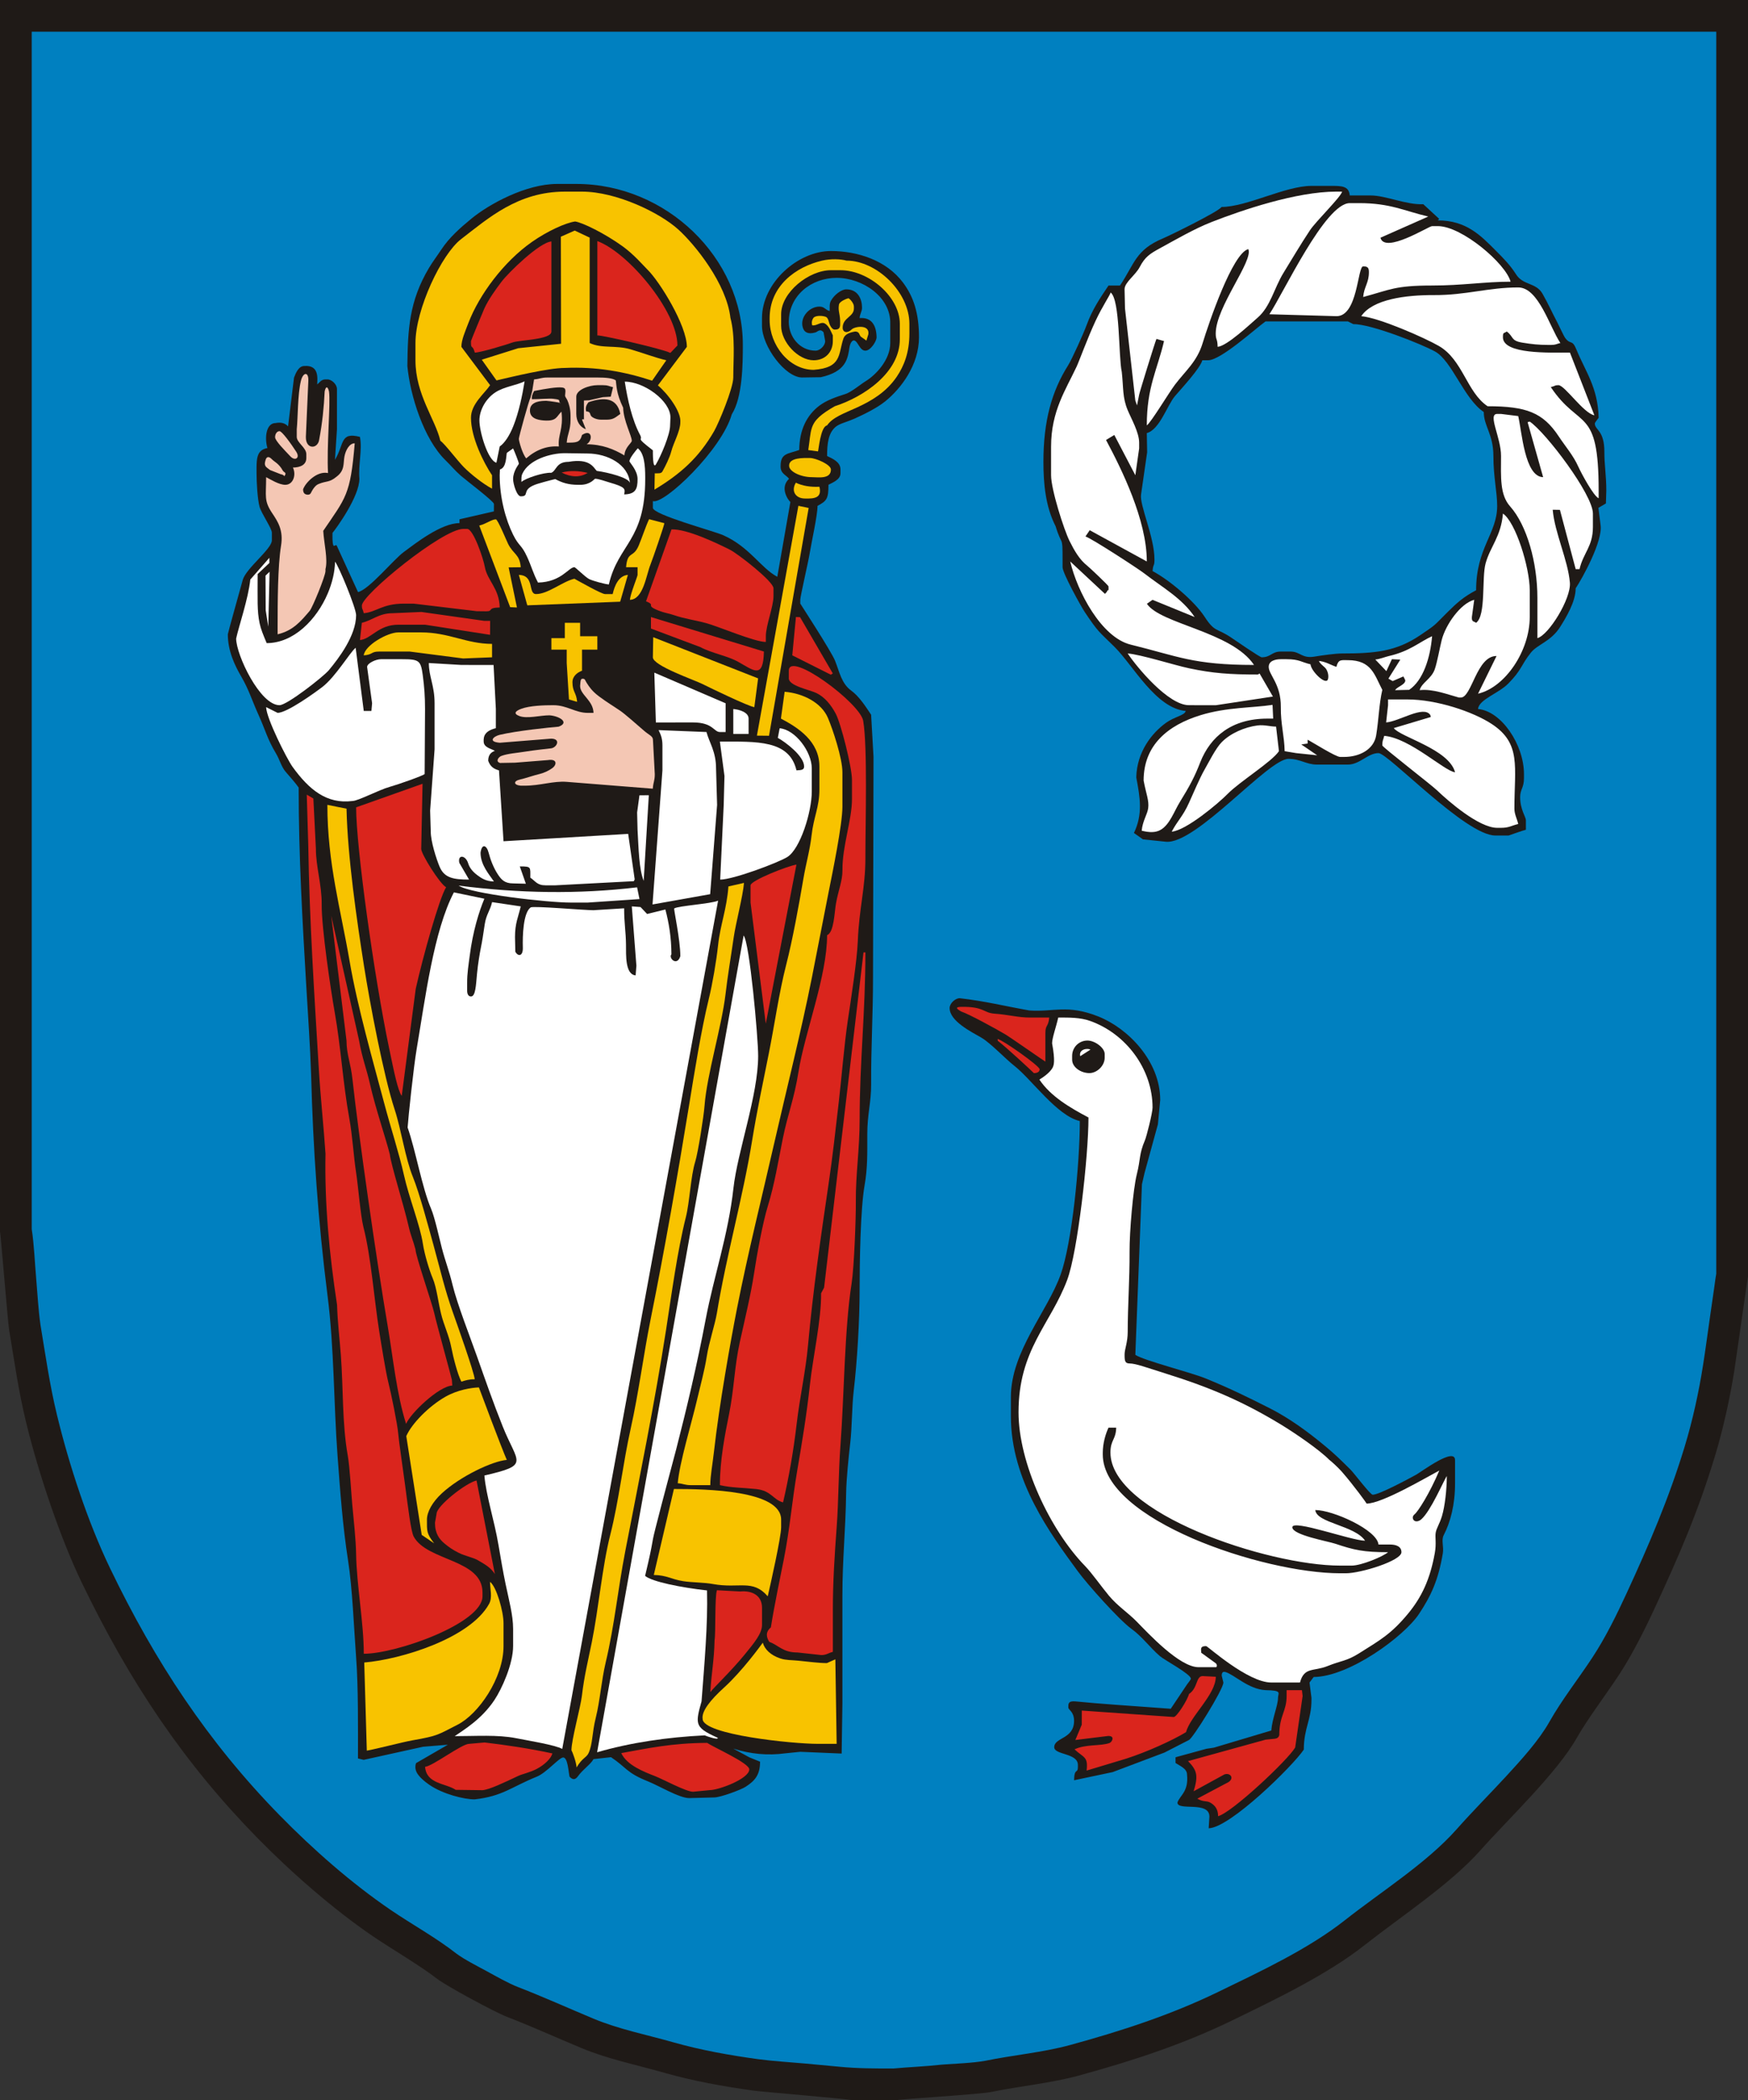 <?xml version="1.0" encoding="UTF-8"?>
<!DOCTYPE svg PUBLIC "-//W3C//DTD SVG 1.1//EN" "http://www.w3.org/Graphics/SVG/1.1/DTD/svg11.dtd">
<!-- Creator: CorelDRAW -->
<svg xmlns="http://www.w3.org/2000/svg" xml:space="preserve" width="209mm" height="250.999mm" style="shape-rendering:geometricPrecision; text-rendering:geometricPrecision; image-rendering:optimizeQuality; fill-rule:evenodd; clip-rule:evenodd"
viewBox="0 0 209 250.999"
 xmlns:xlink="http://www.w3.org/1999/xlink">
 <rect x="0" y="0" width="209" height="250.999" fill="#333333" stroke="none"/>
 <defs>
  <style type="text/css">
   <![CDATA[
    .fil0 {fill:#1F1A17}
    .fil3 {fill:#DA251D}
    .fil4 {fill:#F8C300}
    .fil2 {fill:white}
    .fil5 {fill:#F4C7B4}
    .fil1 {fill:#0080C0}
   ]]>
  </style>
 </defs>
 <g id="Warstwa_x0020_1">
  <g id="_397577952">
   <path id="_121774064" class="fil0" d="M-4.96131e-015 147.168c0.071,0.114 0.929,10.784 1.09,11.749 0.662,3.987 1.122,7.312 2.023,11.029 1.505,6.209 4.129,13.933 6.65,19.164 5.761,11.953 12.249,21.587 20.969,30.495 3.999,4.085 9.089,8.551 13.861,11.798 2.22,1.51 5.689,3.531 7.639,5.058 1.091,0.854 6.914,4 8.357,4.558 2.984,1.153 5.872,2.465 8.93,3.739 3.182,1.325 6.501,1.986 9.922,2.959 3.328,0.947 6.971,1.624 10.726,2.138 0.994,0.136 11.48,1.001 11.7,1.144l5.265 0c0.186,-0.121 10.018,-0.707 11.391,-0.992 3.265,-0.677 7.186,-1.062 10.448,-1.955 6.649,-1.82 12.591,-3.798 18.295,-6.566 5.361,-2.602 11.47,-5.541 15.889,-9.025 4.351,-3.432 10.265,-7.289 13.854,-11.337 3.283,-3.703 9.152,-9.232 11.541,-13.467 1.217,-2.158 3.521,-5.207 5.023,-7.496 1.592,-2.426 3.096,-5.422 4.364,-8.17 2.823,-6.12 5.029,-11.119 7.116,-17.987 0.955,-3.14 1.79,-6.897 2.32,-10.258 0.154,-0.977 1.592,-11.143 1.627,-11.2l0 -152.546 -209 0 0 147.167z"/>
   <path id="_58211192" class="fil1" d="M3.794 146.897c0.293,1.92 0.359,3.917 0.528,5.851 0.157,1.804 0.26,3.783 0.514,5.565 0.596,3.593 1.105,7.195 1.964,10.738 1.459,6.02 3.691,12.83 6.38,18.41 5.345,11.088 11.649,20.689 20.262,29.488 3.965,4.05 8.595,8.125 13.284,11.315 2.573,1.75 5.389,3.288 7.836,5.201 0.972,0.723 2.531,1.51 3.611,2.096 1.13,0.613 2.597,1.459 3.784,1.917 3.042,1.176 6.012,2.522 9.021,3.776 3.022,1.259 6.356,1.917 9.502,2.812 3.325,0.946 6.779,1.559 10.201,2.028 1.836,0.24 3.793,0.354 5.645,0.521 1.339,0.121 2.678,0.242 4.015,0.375 2.174,0.216 4.286,0.213 6.475,0.213 1.897,-0.173 3.896,-0.249 5.811,-0.463 1.585,-0.119 3.601,-0.181 5.145,-0.453 3.362,-0.695 6.899,-0.993 10.198,-1.896 6.043,-1.655 11.993,-3.58 17.64,-6.32 5.037,-2.445 10.799,-5.124 15.195,-8.591 4.292,-3.385 9.77,-6.821 13.365,-10.875 1.918,-2.164 3.974,-4.221 5.935,-6.349 1.736,-1.885 3.882,-4.234 5.14,-6.465 1.506,-2.67 3.471,-5.147 5.156,-7.714 1.57,-2.392 2.893,-5.081 4.09,-7.677 2.679,-5.807 5.066,-11.365 6.932,-17.501 0.958,-3.152 1.689,-6.491 2.202,-9.745 0.288,-1.829 0.532,-3.677 0.795,-5.511 0.185,-1.289 0.37,-2.578 0.557,-3.866 0.07,-0.485 0.129,-1.031 0.229,-1.567l0 -148.418 -201.412 0 0 143.103zm98.306 -96.834c1.158,-0.518 2.748,-1.291 3.752,-2.106 1.888,-1.532 4.027,-4.343 4.027,-7.651 0,-2.871 -0.649,-4.857 -1.922,-6.551 -1.988,-2.645 -5.422,-3.755 -8.608,-3.755 -3.965,0 -8.241,3.812 -8.241,8.015l0 0.916c0,2.446 2.768,6.183 4.807,6.183l2.215 -0.032c3.061,-0.672 3.228,-2.241 3.435,-3.556 0.096,-0.606 0.368,-0.873 0.548,-0.843 0.48,0.08 0.66,1.224 1.356,1.224 0.632,0 1.341,-1.135 1.341,-1.603 -0.032,-1.567 -0.707,-2.398 -2.028,-2.29 0.011,-0.477 0.289,-0.756 0.286,-1.257 -0.008,-1.028 -0.488,-2.178 -1.888,-2.178 -0.557,0 -1.433,0.637 -1.831,1.37 -0.22,0.406 -0.118,0.832 -0.15,1.221 -0.513,-0.12 -0.606,-0.53 -1.224,-0.53 -1.215,0 -2.378,1.298 -1.978,2.534 0.162,0.501 0.567,0.82 1.494,0.558 0.27,-0.076 0.551,-0.52 0.979,-0.019l0.192 1.049c0,0.534 -0.611,1.145 -1.145,1.145 -1.897,0 -3.205,-1.651 -3.205,-3.435 0,-3.155 2.694,-5.267 5.723,-5.267 3.09,0 6.509,2.292 6.409,5.496l0 2.29c0,1.998 -1.697,3.81 -2.972,4.584 -0.548,0.333 -1.687,1.29 -2.383,1.51 -1.141,0.36 -2.267,0.75 -3.121,1.396 -1.522,1.153 -2.388,2.913 -2.407,5.292 -1.288,0.484 -2.229,0.337 -2.229,1.913 -0.032,0.932 0.657,1.055 1.012,1.533 -1.126,1.04 -0.162,2.496 0.158,2.773l-1.564 8.938c-1.975,-1.045 -3.321,-3.577 -6.476,-4.972 -1.173,-0.518 -8.403,-2.446 -8.403,-3.273l0 -0.798c1.347,0.448 8.244,-6.151 9.436,-10.373 1.28,-2.012 1.323,-5.932 1.323,-8.295 0,-10.422 -9.171,-19.237 -19.916,-19.237l-2.289 0c-3.729,0 -8.139,2.408 -10.263,4.16 -1.333,1.099 -2.628,2.228 -3.609,3.718 -0.54,0.82 -1.009,1.413 -1.47,2.193 -2.351,3.971 -2.512,7.294 -2.565,11.691 0.331,3.493 1.94,8.714 4.573,11.274 0.707,0.688 1.08,1.183 1.825,1.838 0.599,0.527 3.955,3.058 3.955,3.371l-0.007 0.889 -4.113 0.943 0 0.458c-2.209,0 -5.285,2.443 -6.639,3.435 -1.281,0.939 -4.155,4.497 -5.494,4.809 -0.217,-0.452 -1.783,-3.906 -2.544,-5.553 -0.076,-0.165 -0.331,0.12 -0.392,-0.001 -0.154,-0.307 -0.116,-1.176 -0.116,-1.517 0.507,-0.624 3.215,-4.351 3.215,-6.473 -0.142,-1.689 0.364,-3.465 0.066,-5.005 -2.404,-0.615 -1.848,0.837 -2.986,2.742l0.239 -3.658 0 -4.809c0,-0.534 -0.611,-1.145 -1.145,-1.145l-0.229 0c-0.513,0 -0.688,0.367 -0.991,0.603 0.04,-0.806 0.212,-2.329 -1.527,-2.206 -0.712,0 -1.039,0.875 -1.243,1.393l-0.711 5.822c-0.387,-0.425 -0.907,-0.504 -1.48,-0.398 -1.201,0 -1.33,1.889 -0.985,2.987 -0.35,0.072 -0.575,0.168 -0.758,0.325 -0.403,0.345 -0.546,0.891 -0.546,2.008l0 0.687c0,1.081 0.113,3.093 0.358,3.993 0.223,0.816 1.473,2.577 1.473,3.107l0 0.916c0,1.039 -3.118,3.356 -3.49,4.753 -0.17,0.638 -1.775,6.34 -1.775,6.469 0,2.028 0.857,3.768 1.599,5.042 0.932,1.599 1.295,2.884 2.065,4.575 0.78,1.714 1.09,2.962 2.066,4.575 0.488,0.807 0.654,1.628 1.188,2.247 0.448,0.519 1.232,1.404 1.552,1.882 0,8.238 0.457,15.998 0.904,23.622 0.211,3.592 0.467,7.155 0.586,10.722 0.229,8.748 0.824,17.443 1.963,26.374 0.806,6.316 0.725,12.8 1.197,19.156 0.313,4.21 0.613,8.383 1.253,12.467 0.535,3.418 0.708,8.185 0.968,11.627 0.265,3.498 0.222,8.469 0.221,12.06l0.681 0.167 7.106 -1.567 2.96 -0.241 -3.758 2.173c-0.032,-0.061 -0.263,0.486 -0.004,1.063 0.259,0.577 1.009,1.183 1.542,1.551 1.625,1.12 4.153,1.744 5.419,1.744 3.356,-0.373 4.364,-1.471 7.435,-2.713 1.166,-0.471 2.674,-2.294 3.155,-2.294 0.554,0 0.635,1.754 0.761,2.294 0.422,0.459 0.726,0.336 1.018,-0.069 0.563,-0.783 1.522,-1.417 1.845,-2.027l2.095 -0.233c1.89,1.266 1.835,1.859 4.409,2.886 1.343,0.536 3.748,2.004 4.942,2.004l2.976 -0.078c0.774,0 3.226,-0.924 3.764,-1.273 1.054,-0.685 1.73,-1.358 1.73,-3.001l-1.267 -0.513 -1.931 -1.05c2.058,0.655 4.116,0.845 6.174,0.569l1.835 -0.187 4.945 0.21 0.088 -5.978c0,-4.275 0,-8.55 0,-12.825 0,-4.491 0.383,-7.804 0.449,-12.376 0.022,-1.565 0.297,-4.306 0.488,-5.924 0.215,-1.819 0.2,-4.408 0.414,-6.227 0.415,-3.513 0.71,-8.408 0.709,-12.116 -0.001,-3.163 0.093,-9.612 0.593,-12.461 0.363,-2.072 0.325,-3.742 0.323,-6.09 -0.002,-2.411 0.47,-3.835 0.46,-5.952 -0.021,-4.458 0.226,-8.263 0.226,-12.827l0.059 -26.34 -0.287 -5.035c-0.64,-0.956 -1.418,-2.183 -2.382,-2.884 -1.165,-0.848 -1.395,-2.223 -1.93,-3.566 -0.453,-1.136 -4.158,-6.81 -4.158,-6.833l0 -0.458c0,-0.389 0.958,-4.523 1.12,-5.521 0.232,-1.429 0.941,-4.539 0.941,-5.7 1.103,-0.584 1.31,-0.843 1.31,-2.519 0.516,-0.273 1.437,-0.614 1.437,-1.374l0 -0.458c0,-0.898 -0.959,-1.294 -1.602,-1.603 0,-1.531 0.164,-2.72 0.976,-3.447 0.487,-0.436 1.321,-0.587 2.233,-0.995zm37.145 159.376l2.91 -1.494c0.442,-0.16 4.12,-6.056 4.12,-6.87l-0.202 -0.831c0.013,-0.46 0.216,-0.474 0.448,-0.423 1.065,0.309 2.74,2.056 4.795,2.166 2.061,0.039 1.488,0.326 1.487,0.941 -0.001,0.898 -0.68,2.399 -0.801,3.882l-6.87 2.052 -0.879 0.131 -3.699 1.014 0 0.687c0.499,0.334 1.373,0.661 1.373,1.374 0.218,2.058 -0.864,2.507 -1.145,3.349 0,1.058 3.821,-0.231 3.821,1.689l-0.086 1.389c2.554,-0.057 10.07,-7.456 11.374,-9.404 0,-2.579 0.916,-3.538 0.916,-5.954l0 -0.229 -0.234 -1.831 0.496 -0.66c4.242,-0.028 10.807,-4.845 12.598,-7.544 1.439,-2.167 2.303,-4.033 2.844,-7.231 0.136,-0.802 -0.209,-1.57 0.107,-2.18 0.803,-1.548 1.357,-3.627 1.357,-6.203l0 -2.748c0,-1.653 -4.002,1.371 -4.672,1.738 -0.814,0.446 -4.395,2.384 -5.171,2.384 -0.302,0 -2.214,-2.568 -2.69,-3.034 -1.162,-1.141 -1.683,-1.683 -2.97,-2.754 -2.008,-1.67 -4.259,-3.336 -6.666,-4.553 -2.548,-1.288 -4.748,-2.372 -7.659,-3.559 -1.799,-0.734 -7.385,-2.138 -8.4,-2.818l0.79 -20.386 0.311 -1.347 1.598 -5.82 0.276 -2.906c0,-4.674 -3.897,-8.604 -7.417,-9.985 -3.729,-1.47 -5.269,-0.506 -8.239,-0.713 -2.922,-0.517 -5.299,-1.121 -8.321,-1.463 -0.536,0 -1.204,0.632 -1.204,1.169 0,1.572 2.599,2.848 3.788,3.539 1.111,0.646 2.865,2.522 3.953,3.374 2.083,1.631 5.083,5.96 7.826,6.599 0,5.216 -0.941,14.547 -2.284,18.326 -1.568,4.412 -5.957,9.215 -5.957,14.652l0 2.29c0,7.709 4.722,14.058 8.012,18.55 1.138,1.554 4.932,5.805 6.409,6.871 1.284,0.926 2.167,2.191 3.39,3.25 0.578,0.501 3.707,2.146 3.707,2.704 0,0.122 -0.33,0.503 -0.458,0.687l-1.945 2.906c-4.896,-0.36 -8.575,-0.595 -11.37,-0.877 -0.922,-0.093 -0.878,0.313 -0.878,0.719 0,0.296 0.687,0.488 0.687,1.603 0,2.204 -2.371,1.956 -2.371,3.151 0,0.937 2.829,0.677 2.829,2.116l0 0.229c0,0.889 -0.423,0.042 -0.458,1.603l4.619 -0.975 6.206 -2.341zm51.44 -158.826c0,-0.122 0.33,-0.503 0.458,-0.687 -0.081,-3.609 -1.606,-5.575 -2.644,-8.119 -0.545,-1.337 -0.68,-0.532 -1.346,-1.402 -0.195,-0.256 -0.712,-1.419 -0.926,-1.822 -0.645,-1.219 -1.12,-2.294 -1.793,-3.474 -0.785,-1.378 -2.316,-0.973 -3.169,-2.326 -0.681,-1.08 -1.484,-1.895 -2.428,-2.839 -1.752,-1.753 -3.494,-3.607 -6.924,-3.607l0.165 -0.179 -1.903 -1.754c-2.001,0.101 -4.491,-1.044 -6.274,-1.044l-2.518 0c-0.096,-1.157 -0.999,-1.145 -2.289,-1.145l-2.289 0c-3.136,0 -7.733,2.519 -10.759,2.519 -0.191,0.472 -6.085,3.375 -7.002,3.759 -3.273,1.372 -3.377,3.011 -5.131,5.631l-1.373 0c-0.983,1.468 -1.928,2.825 -2.614,4.714 -0.351,0.968 -1.738,4.062 -2.239,4.859 -1.922,3.059 -2.93,6.581 -2.93,11.496 0,2.599 0.246,5.336 1.458,7.702 0.767,2.519 0.831,0.959 0.831,3.978l0 0.916c0,0.703 2.182,4.653 2.655,5.359 1.66,2.477 1.618,2.24 3.59,4.195 2.151,2.132 4.922,7.326 8.484,7.622 -0.151,0.567 -1.289,0.636 -2.413,1.455 -1.642,1.197 -3.429,3.429 -3.504,6.485 0.446,2.38 0.814,4.365 -0.279,6.643l1.079 0.763 2.742 0.284c3.599,0.348 12.23,-9.906 14.657,-9.906 1.436,0 2.101,0.687 3.434,0.687l3.663 0c1.432,0 2.39,-1.374 3.663,-1.374 1.16,0 10.415,9.848 13.964,9.848l1.602 0c0.016,0 1.627,-0.586 2.06,-0.687l0 -1.145c0,-0.381 -0.687,-1.266 -0.687,-2.748 0,-0.965 0.458,-1.095 0.458,-2.29l0 -0.458c0,-3.549 -2.722,-7.556 -5.494,-7.787 0.095,-1.139 2.439,-1.856 3.606,-3.034 1.654,-1.669 1.508,-2.196 2.709,-3.702 0.805,-1.009 2.416,-1.329 3.527,-3.113 0.667,-1.07 1.833,-2.961 1.833,-4.579 0.773,-1.154 3.263,-5.64 2.976,-7.557l-0.256 -2.057 0.895 -0.529 0.048 -1.536c0,-1.781 -0.241,-3.154 -0.232,-4.577 0.016,-2.663 -1.141,-2.642 -1.141,-3.438zm-29.53 -12.204l0.659 0.328c2.096,-0.033 8.241,2.419 9.771,3.273 2.041,1.139 3.44,5.633 5.823,7.229 0,1.694 1.149,2.631 1.15,5.262 0.001,2.481 0.452,4.337 0.452,5.96 0,3.31 -2.518,5.005 -2.518,10.077 -1.529,0.809 -2.296,1.503 -3.491,2.691 -1.612,1.604 -1.244,1.374 -3.239,2.713 -2.847,1.911 -5.355,2.153 -9.294,2.153 -0.803,0 -2.438,0.229 -3.305,0.376 -1.511,0.256 -1.685,-0.605 -2.876,-0.605l-1.145 0c-1.1,0 -1.189,0.687 -2.289,0.687 -0.211,0 -3.146,-2.016 -3.616,-2.336 -1.779,-1.212 -1.967,-0.597 -3.212,-2.512 -1.216,-1.869 -4.216,-4.397 -6.22,-5.458 0.078,-0.941 0.229,-0.512 0.229,-1.374 0,-2.721 -1.81,-6.522 -1.602,-7.787l0.726 -5.032 -0.04 -2.297c1.54,-0.411 2.445,-3.343 3.366,-4.419 0.752,-0.879 3.013,-3.311 3.272,-4.284l0.687 0c1.52,0 5.596,-3.728 6.867,-4.641l9.844 -0.005z"/>
   <path id="_475824080" class="fil2" d="M151.771 37.558c1.687,-2.52 6.677,-13.283 9.614,-13.283l1.145 0c3.709,0 5.399,0.941 8.241,1.603l-5.718 2.533c0.522,1.962 5.782,-1.388 6.175,-1.388l0.687 0c2.874,0 8.122,4.479 8.699,6.641 -3.095,0 -5.728,0.458 -9.385,0.458 -4.497,-0 -5,0.508 -8.241,1.374 0.102,-1.232 0.687,-1.67 0.687,-2.977 0,-0.528 -0.159,-0.687 -0.687,-0.687 -0.677,0 -0.639,5.995 -3.205,5.954l-8.012 -0.229zm10.988 0.229c1.356,-2.026 5.315,-2.538 8.698,-2.52 3.792,0.02 6.502,-0.915 10.073,-0.915 2.432,0 3.743,4.709 5.036,6.641 -0.513,0.12 -0.526,0.229 -1.145,0.229l-0.229 0c-1.226,0 -2.024,-0.086 -3.162,-0.272 -1.435,-0.234 -1.015,-0.702 -1.874,-1.331 -0.359,0.263 -0.458,0.042 -0.458,0.687 0,2.055 5.589,1.832 8.012,1.832l2.922 7.493c-1.3,-0.236 -3.542,-3.6 -4.295,-3.6 -0.484,0 -0.302,0.082 -0.916,0.229 3.458,5.167 5.723,2.221 5.723,12.367l0 0.916c-0.584,-0.212 -2.086,-2.997 -2.425,-3.757 -0.605,-1.357 -1.567,-2.448 -2.337,-3.616 -1.896,-2.877 -3.887,-3.619 -8.515,-3.619 -2.504,-1.677 -2.955,-5.55 -5.841,-7.211 -1.699,-0.978 -7.144,-3.376 -9.268,-3.553zm-22.663 61.605c0.703,-1.329 1.347,-1.844 2.06,-3.435 0.435,-0.971 1.328,-3.043 1.823,-3.902 0.549,-0.953 1.378,-2.644 2.115,-3.381 1.047,-1.048 2.726,-1.781 4.268,-1.977 0.808,-0.102 1.494,0.137 2.213,0.137l0.341 2.939c-0.854,1.276 -4.698,3.64 -6.123,5.096 -1.107,1.131 -4.969,4.379 -6.696,4.523zm-3.587 -0.115c0.094,-1.131 0.672,-1.955 0.773,-2.675 0.131,-0.925 -0.249,-1.728 -0.544,-3.317 0,-4.283 2.956,-6.631 6.799,-7.814 3.131,-0.964 6.212,-0.866 8.615,-1.233l0.077 1.642 -0.687 0c-4.266,0 -6.822,2.142 -8.041,5.238 -0.66,1.713 -1.272,2.848 -2.435,4.736 -0.68,1.104 -1.197,2.667 -2.262,3.301 -0.639,0.381 -1.399,0.343 -2.295,0.121zm21.19 -20.289c0.809,0.083 1.389,0.472 2.084,0.709 0.247,-0.925 0.555,-0.802 1.373,-0.802 2.85,0 3.182,1.775 4.122,3.55 -0.395,1.694 -0.43,3.594 -0.738,5.446 -0.277,1.669 -1.976,2.57 -3.841,2.57l-0.458 0c-0.532,0 -3.284,-1.74 -3.892,-2.061l0 0.458 -0.759 0.11 1.9 1.296 -2.514 -0.261 -1.375 -0.23c-0.041,-1.85 -0.48,-3.224 -0.458,-5.265 0.03,-2.767 -1.449,-3.856 -1.449,-4.811 0,-0.704 0.747,-0.916 1.45,-0.916l0.687 0c1.541,0 1.759,0.354 2.861,0.61 0.067,0.809 1.756,2.472 2.063,1.841 0.075,-0.154 0.152,-0.676 -0.162,-1.229 -0.188,-0.332 -0.738,-0.602 -0.894,-1.016zm6.738 -0.169c0.54,-0.045 1.177,-0.314 1.617,-0.415 2.523,-0.579 3.625,-1.66 5.175,-2.373 -0.213,2.564 -1.059,5.282 -2.747,6.413l-1.681 0.038c0.316,-0.472 1.223,-0.633 1.223,-1.183 0,-0.031 -0.225,-0.454 -0.229,-0.458l-1.278 0.554 -0.513 -0.291 1.426 -2.274 -1.008 -0.05 -0.659 1.426 -1.326 -1.388zm12.057 -4.39c1.206,-0.884 0.647,-5.362 1.135,-7.109 0.566,-2.03 1.841,-3.195 2.07,-5.945 1.517,1.016 3.205,6.431 3.205,9.161l0 3.206c0,4.046 -2.939,8.405 -6.181,9.161l2.211 -4.505c-2.382,-0.025 -2.954,4.963 -4.271,4.963l-0.229 0c-1.336,-0.358 -3.112,-1.066 -4.693,-0.879 0.242,-0.906 1.382,-1.329 1.798,-2.476 0.286,-0.787 0.623,-2.671 0.838,-3.513 0.468,-1.834 2.237,-4.371 3.889,-4.812l-0.28 2.054c-0.039,0.607 0.21,0.487 0.509,0.695zm11.21 -4.784c0.152,1.901 -2.528,6.253 -3.885,6.616l0 -4.809c0,-4.228 -1.254,-8.678 -3.262,-10.935 -1.234,-1.387 -1.097,-3.467 -1.085,-6.014 0.011,-2.212 -1.641,-5.036 -0.46,-5.036l0.458 0 2.056 0.257c0.441,1.85 0.766,7.252 2.98,7.301l-1.856 -6.57 0.254 -0.071c1.906,1.277 7.554,8.712 7.554,10.993l0 1.603c0,2.339 -1.145,3.072 -1.602,5.038l-0.458 0 -1.885 -7.085 -0.862 -0.014c0.228,2.738 1.841,6.062 2.054,8.728zm-53.243 -35.086c0,-0.817 1.303,-1.668 1.815,-2.655 0.617,-1.188 1.205,-1.576 2.368,-2.211 1.945,-1.062 4.167,-2.356 6.226,-3.161 3.526,-1.378 10.085,-3.632 14.912,-3.632l0.687 0c-0.154,0.66 -3.111,3.516 -3.847,4.625 -1.147,1.73 -2.048,3.274 -3.161,5.083 -1.12,1.821 -1.548,4.031 -3.104,5.368 -0.873,0.75 -3.644,3.38 -4.769,3.474 -0.024,-1.057 -0.229,-0.768 -0.229,-1.603 0,-3.144 4.545,-8.715 3.892,-10.077 -1.894,0.506 -4.72,8.827 -5.462,11.254 -0.673,2.205 -2.048,3.289 -3.3,4.943 -0.728,0.961 -2.837,4.481 -3.371,4.872 0,-4.612 1.256,-6.622 2.06,-10.077l-0.907 -0.257c-0.155,0.333 -2.069,6.528 -2.069,6.669l-0.254 1.279 -0.204 -0.592 -1.231 -10.974 -0.054 -2.33zm-8.787 18.8c0,-4.229 1.763,-6.788 3.051,-9.543 0.336,-0.718 1.274,-3.34 2.272,-5.48 0.802,-1.718 1.722,-3.056 1.797,-3.379 1.147,0.863 0.932,7.687 1.332,9.488 0.213,1.925 0.067,3.034 0.703,4.564 0.428,1.029 1.374,2.67 1.374,3.892l0 0.687 -0.456 3.207 -2.516 -4.812 -0.988 0.601c1.858,3.472 4.876,9.554 4.876,14.516l-6.827 -3.735 -0.508 0.749c0.66,0.183 6.238,3.8 7.044,4.423 2.178,1.684 4.505,2.951 6.014,5.205l-5.038 -2.057 -0.675 0.471c1.632,2.436 10.139,3.321 12.809,7.311 -7.288,0 -9.1,-1.047 -14.743,-2.427 -3.526,-0.862 -6.402,-6.373 -7.233,-9.94l4.152 3.872 0.197 -0.208c0.299,-0.604 0.229,0.189 0.229,-0.687 0,-0.109 -2.268,-2.253 -2.557,-2.48 -0.917,-0.72 -1.536,-1.808 -2.1,-2.937 -0.661,-1.325 -2.21,-6.144 -2.21,-7.865l0 -3.435zm16.482 30.917c-2.477,0 -6.241,-4.563 -7.325,-6.183 1.614,0.134 5.562,1.399 7.377,1.78 2.812,0.591 4.819,0.739 8.189,0.739l0.207 -0.12 1.594 2.753 -6.837 1.037 -3.206 -0.006zm23.578 2.061l0.229 -2.061 0 -0.687 2.289 0c3.556,0 7.894,1.479 10.113,2.937 3.547,2.331 2.706,5.087 2.706,10.117 0,0.668 0.308,1.188 0.458,1.832 -0.819,0.191 -1.076,0.458 -2.06,0.458l-0.458 0c-2.189,0 -5.874,-3.213 -7.194,-4.482 -0.695,-0.667 -6.54,-5.173 -6.54,-5.365 0,-0.619 0.109,-0.631 0.229,-1.145 3.075,0.256 7.237,4.249 8.47,4.351 -0.74,-2.771 -6.543,-4.198 -7.329,-5.279l4.432 -1.327 -0.079 -0.264c-0.834,-1.139 -3.66,0.782 -5.265,0.916z"/>
   <path id="_396835104" class="fil3" d="M56.313 40.765c0,-0.073 1.449,-3.574 1.598,-3.898 0.505,-1.101 1.359,-2.286 2.06,-3.207 0.816,-1.072 4.497,-4.683 5.957,-4.804l0 10.764c0,0.997 -3.772,0.987 -4.646,1.307 -0.729,0.267 -3.85,1.212 -4.511,1.212 -0.259,-0.972 -0.458,-0.401 -0.458,-1.145l0 -0.229z"/>
   <path id="_139512448" class="fil3" d="M71.422 28.812c3.689,1.361 9.575,8.377 9.575,12.479l-0.847 0.886c-1.021,-0.518 -8.444,-2.181 -8.728,-2.091l0 -11.275zm6.41 44.93l13.506 4.122c-0.074,3.328 -1.195,2.284 -3.067,1.236 -1.316,-0.738 -3.143,-1.021 -4.548,-1.771l-5.891 -2.213 0 -1.374zm-34.795 2.748l0.229 -2.061c1.245,-0.29 2.048,-1.145 3.663,-1.145l3.455 -0.15 7.533 1.066 0.687 0 -0.009 1.666 -7.774 -1.208 -3.205 0c-2.383,0 -3.242,1.721 -4.578,1.832zm0.458 -3.206c-0.147,-0.614 -0.229,-0.432 -0.229,-0.916 0,-1.285 9.644,-9.161 12.133,-9.161l0.458 0c0.742,0 1.935,3.543 2.109,4.532 0.29,1.649 1.732,2.565 1.783,4.858 -1.561,0.035 -0.714,0.458 -1.602,0.458l-1.143 -0.012 -7.556 -0.904 -1.145 0c-2.596,0 -3.319,1.021 -4.807,1.145zm36.793 -10.018c1.877,-0.059 5.429,1.651 6.97,2.421 0.954,0.477 5.226,3.797 5.226,4.62l0 0.916c0,1.287 -0.916,3.522 -0.916,4.809l0 0.687c-1.352,0 -5.663,-1.853 -7.136,-2.251 -1.385,-0.374 -2.582,-0.513 -3.852,-0.956 -0.623,-0.217 -1.105,-0.255 -1.773,-0.517 -1.821,-0.713 -0.252,-0.61 -1.566,-1.134l3.047 -8.596zm14.878 10.47l0.494 0.022 3.914 6.724 -0.235 0.152 -4.61 -2.316 0.437 -4.582zm-0.851 7.335l0 -0.916c0,-2.449 8.533,3.876 8.893,5.988 0.53,3.1 0.263,12.295 0.263,15.997l0 0.458c0,3.494 -0.758,6.022 -0.907,9.856 -0.092,2.376 -0.812,6.911 -1.204,9.559 -0.414,2.792 -0.753,6.925 -1.072,9.691 -0.373,3.237 -0.737,6.53 -1.217,9.775 -0.911,6.155 -1.883,12.909 -2.46,19.295 -0.281,3.114 -0.977,6.147 -1.359,9.405 -0.382,3.264 -0.938,6.42 -1.624,9.368 -1.226,-0.327 -1.383,-1.396 -3.216,-1.592 -1.604,-0.171 -2.929,-0.141 -4.338,-0.469 0,-2.972 0.603,-6.056 1.102,-8.516 0.597,-2.941 0.629,-5.62 1.278,-8.569 0.565,-2.564 1.333,-5.751 1.694,-8.152 0.341,-2.266 1.05,-6.161 1.675,-8.172 0.767,-2.471 1.238,-5.34 1.784,-8.062 0.558,-2.785 1.351,-4.671 1.874,-7.973 0.727,-4.592 3.411,-11.38 3.411,-16.282 0.831,-0.336 0.875,-2.718 1.056,-3.752 0.283,-1.617 0.791,-2.727 0.78,-4.029 -0.024,-2.878 1.139,-5.989 1.139,-8.479l0 -2.29c0,-1.533 -1.321,-6.745 -1.938,-7.909 -0.536,-1.011 -1.284,-1.98 -2.327,-2.482 -0.81,-0.389 -3.289,-0.852 -3.289,-1.747zm-51.735 15.413l7.943 -2.817 -0.16 7.786c0,0.625 2.229,4.185 2.976,4.58 -0.818,1.304 -2.788,8.354 -3.632,12.142l-1.674 12.796c-0.485,-0.698 -0.904,-2.812 -1.506,-5.689 -1.806,-8.631 -3.947,-24.063 -3.947,-28.799zm-2.978 12.945l3.32 14.867c0.402,2.284 0.883,3.322 1.348,5.389 0.605,2.688 1.906,6.516 2.341,8.273 0.146,1.28 1.624,5.91 2.233,8.544 0.297,1.287 0.541,1.695 0.834,2.816 0,0.721 1.989,6.455 2.241,7.605 0.276,1.258 2.108,7.858 2.108,7.968l0.054 0.693c-1.621,0.07 -5.018,3.332 -5.526,4.579 -1.132,-3.536 -1.567,-7.968 -2.199,-11.682 -1.337,-7.86 -3.483,-22.79 -4.211,-29.476 -0.22,-2.023 -0.708,-2.965 -0.716,-4.649l-1.827 -14.927zm-2.744 -8.433l-0.18 -6.025 0.79 0.458 0.303 6.028c-0.008,2.09 0.715,4.298 0.692,6.637 -0.027,2.763 1.082,10.205 1.555,12.872 0.751,4.236 0.98,8.489 1.745,12.682 0.384,2.104 0.511,4.511 0.818,6.51 0.234,1.52 0.539,5.189 0.866,6.462 0.937,3.652 1.277,8.612 1.902,12.525 0.191,1.198 0.771,4.837 1.074,6.025 0.332,1.303 1.091,4.993 1.189,6.139 0.087,1.024 0.482,3.615 0.827,6.205 0.367,2.757 0.693,5.508 1.027,6.122 1.601,2.947 8.224,2.683 8.224,6.675l0 0.458c0,3.216 -10.274,6.87 -14.193,6.87 0,-3.692 -0.864,-8.264 -0.919,-11.906 -0.027,-1.763 -0.301,-4.192 -0.462,-5.95 -0.121,-1.331 -0.289,-4.441 -0.542,-5.87 -0.675,-3.818 -0.517,-7.906 -0.823,-12.002 -0.137,-1.839 -0.396,-3.979 -0.451,-5.961 -0.929,-6.132 -1.502,-12.065 -1.382,-18.083 -0.222,-3.283 -0.589,-6.645 -0.789,-9.956 -0.542,-8.969 -1.136,-17.953 -1.271,-26.915zm54.702 21.341l-1.822 -14.47 0 -2.061c0,-0.574 4.477,-2.336 5.487,-2.476l-3.665 19.008zm8.021 70.036l0 5.038c-0.513,0.12 -0.758,0.384 -1.376,0.384l-2.847 -0.309c-1.776,0 -2.239,-0.858 -3.38,-1.271 -0.283,-0.452 -0.544,-1.117 0.19,-1.724 0.383,-2.488 1.239,-6.563 1.561,-8.201 0.718,-3.653 0.953,-6.79 1.592,-10.545 0.6,-3.523 1.123,-6.659 1.53,-10.378 0.344,-3.142 1.356,-7.635 1.323,-10.808l0.358 -0.676 4.711 -40.061 0.229 0c0,7.18 -0.687,13.122 -0.687,19.924 0,3.634 -0.485,6.62 -0.457,9.848 0.017,1.97 -0.2,7.842 -0.507,9.798 -0.853,5.431 -0.89,13.454 -1.327,19.284 -0.25,3.338 -0.222,6.698 -0.458,9.848 -0.245,3.281 -0.456,6.56 -0.456,9.849zm-41.897 21.57l-3.199 -0.042c-1.204,-0.807 -3.49,-0.676 -3.663,-2.748 0.947,-0.104 4.388,-2.748 5.265,-2.748l1.858 -0.165c2.574,0.31 5.217,0.689 8.102,1.31 -0.168,0.628 -0.962,1.373 -1.876,1.853 -0.807,0.423 -1.72,0.605 -2.208,0.834 -1.769,0.831 -3.435,1.635 -4.279,1.707zm16.597 -4.432c3.163,-0.569 5.999,-1.199 10.266,-1.223 0.838,0.561 5.04,2.418 5.04,3.167 0,1.121 -3.656,2.48 -4.733,2.48l-1.983 0.194c-0.84,0 -3.599,-1.494 -4.546,-1.865 -1.304,-0.51 -3.363,-1.288 -4.044,-2.754zm10.65 -7.29c0.112,-2.132 0.458,-3.771 0.506,-6.192 0.153,-0.851 0.009,-5.217 0.284,-5.983l2.774 0.151c1.5,-0.139 2.617,0.517 2.617,1.948l0 2.061c-0.012,1.021 -0.904,2.097 -2.093,3.549 -1.61,1.965 -3.709,3.953 -4.088,4.467zm-32.924 -20.235l0.189 -1.063c0,-0.97 3.545,-3.717 4.781,-3.994l2.192 11.18c-0.481,-0.746 -1.074,-1.09 -2.01,-1.637 -0.612,-0.357 -1.482,-0.484 -2.297,-0.887 -0.706,-0.349 -1.214,-0.703 -1.704,-1.114 -0.631,-0.528 -1.149,-1.189 -1.149,-2.486zm15.143 -125.511c1.129,0.571 2.194,0.61 3.116,0.039 -1.026,-0.243 -2.09,-0.315 -3.116,-0.039zm47.774 64.407c-0.68,-0.383 -0.673,-0.542 0.03,-0.556 2.732,-0.034 2.608,0.718 3.945,0.815 1.729,0.126 2.808,0.466 4.262,0.466l2.289 0c-0.093,1.125 -0.458,0.839 -0.458,1.832l0 3.435c-0.072,-0.019 -4.16,-2.884 -4.814,-3.271 -1.006,-0.595 -4.217,-2.366 -5.254,-2.722zm26.882 86.126c-1.642,0.996 -4.658,2.362 -7.137,3.16l-4.75 1.431c0.203,-1.69 -0.336,-1.513 -1.444,-2.536 1.346,-0.646 3.095,-0.368 4.179,-0.755 0.303,-0.108 0.713,-0.861 -0.151,-0.846l-3.93 0.483c0.054,-0.113 0.768,-1.83 0.768,-1.832l0.006 -1.684 10.982 0.768c0.361,0.028 1.673,-2.068 1.831,-2.748 1.083,-0.725 0.811,-2.143 1.641,-2.143l1.564 0.082c0,2.137 -3.046,4.699 -3.559,6.62zm13.05 1.836c-0.867,1.497 -7.542,7.761 -9.216,8.208 0.009,-0.821 -0.373,-1.325 -0.979,-1.648 -0.415,-0.221 -0.805,-0.026 -1.505,-0.451l3.767 -1.998c0.696,-0.52 0.111,-1.134 -0.534,-0.892l-3.673 2.01c0.554,-1.816 0.443,-2.481 -0.667,-3.605l9.268 -2.563 1.137 -0.115c0.277,-0.037 0.445,-0.184 0.504,-0.439 0,-2.321 0.877,-2.823 0.877,-4.673l0 -0.687 1.831 0 0.082 0.699 -0.892 6.154zm-35.594 -84.688c0.682,0.157 5.043,3.237 5.043,3.635 0,0.321 -0.312,0.458 -0.687,0.458 -0.425,-0.422 -3.222,-3.017 -4.283,-3.835 -0.11,-0.085 -0,-0.217 -0.073,-0.258z"/>
   <path id="_395578264" class="fil4" d="M67.058 28.289l1.663 -0.733 1.785 0.842 0 12.596c1.423,0.683 3.111,0.236 4.865,0.747 1.485,0.432 2.997,1.012 4.297,1.315l-1.695 2.439c-3.245,-1.072 -6.678,-1.697 -10.443,-1.523 -1.963,0 -6.313,1.059 -8.168,1.491l-1.757 -2.475 4.356 -1.372 5.123 -0.534 -0.025 -12.791zm-14.408 24.384c-0.597,-2.565 -2.976,-5.523 -2.976,-9.619l0 -2.061c0,-4.039 3.13,-10.627 5.451,-12.409 3.233,-2.482 6.782,-5.683 12.404,-5.683l2.06 0c4.116,0 9.293,2.518 11.507,4.519 2.006,1.813 5.769,6.473 6.237,10.566 0.6,2.257 0.341,5.056 0.341,7.129 0,1.292 -1.753,5.48 -2.29,6.411 -1.852,3.208 -4.064,5.144 -7.134,6.989l0.039 -1.949c0.399,-0.009 0.759,0.056 0.912,-0.22 0.35,-0.631 0.859,-1.63 1.057,-2.391 0.271,-1.047 1.085,-2.435 1.085,-3.494 0.117,-1.232 -1.442,-3.352 -2.681,-4.404l3.462 -4.605c0,-2.556 -3.253,-7.807 -4.694,-9.218 -0.52,-0.51 -1.613,-1.809 -2.991,-2.803 -2.149,-1.551 -4.81,-2.843 -5.673,-2.963 -1.168,0.169 -3.294,1.144 -5.14,2.427 -3.375,2.346 -6.342,6.336 -7.63,9.727 -0.382,1.006 -0.829,1.998 -0.829,2.83l3.434 4.58c-0.673,1.006 -2.289,2.245 -2.289,3.893 0,2.369 1.527,5.39 2.518,6.87l0 1.603c-1.062,-0.562 -2.52,-1.711 -3.377,-2.576 -0.755,-0.762 -2.277,-2.797 -2.804,-3.149zm51.175 -12.729l-0.238 0.766c-0.321,-0.284 -0.625,-0.386 -0.74,-0.58 -0.115,-0.194 -0.138,-0.511 -0.609,-0.511 -0.649,0.119 -1.218,0.312 -1.401,0.855 -0.628,1.899 -0.176,3.471 -3.549,3.725 -2.938,0 -5.265,-2.96 -5.265,-5.954l0 -0.229c0,-3.836 3.118,-6.135 6.273,-6.868 1.052,-0.244 2.204,-0.194 2.915,-0.002 3.616,0 7.522,3.763 7.522,7.558l0 1.145c0,2.296 -0.657,3.908 -1.515,5.175 -1.255,1.852 -3.05,2.898 -4.753,3.674 -1.555,0.709 -2.931,1.181 -3.575,2.143 -0.808,0.135 -1.025,3.113 -1.089,3.104l-1.161 -0.159c0.178,-1.157 0.209,-1.975 0.428,-2.644 0.32,-0.979 1.089,-1.642 2.738,-2.591 3.512,-1.141 7.783,-4.031 7.783,-8.015l0 -1.832c0,-3.243 -3.718,-6.412 -7.096,-6.412l-1.145 0c-2.638,0 -5.952,2.648 -5.952,5.267l0 1.374c0,1.954 2.03,4.122 3.892,4.122 1.377,0 2.289,-0.972 2.289,-2.29l0 -0.687c-0.158,-0.302 -0.44,-1.142 -0.967,-1.422 -0.478,-0.253 -1.01,0.335 -1.503,0.217 -0.081,-0.298 -0.05,-0.59 0.145,-0.872 0.203,-0.294 0.983,-0.313 1.471,-0.143 0.33,0.115 0.371,0.696 0.519,1.006 0.167,0.352 0.376,0.526 0.564,0.526 0.471,0 0.656,-0.153 0.644,-0.678 0.046,-1.124 -0.274,-1.49 -0.145,-2.27 0.02,-0.439 1.081,-0.821 1.169,-0.795 0.122,0.078 0.622,0.552 0.622,0.994l0 0.229c0,0.998 -1.342,1.085 -1.342,2.29 0,0.586 0.581,0.712 1.074,0.213 0.37,-0.375 2.177,-0.632 1.997,0.57zm-6.994 14.791c0.725,0 2.518,0.793 2.518,1.374 0,1.191 -1.517,0.916 -2.289,0.916 -1.278,0 -2.65,-0.64 -2.706,-1.311 -0.088,-1.068 1.774,-0.979 2.477,-0.979zm-1.673 2.952c0.769,0.373 1.708,0.535 2.817,0.483 0.321,1.333 -0.576,1.436 -1.729,1.406 -1.13,0 -1.692,-0.9 -1.088,-1.889zm-3.21 30.242l-1.448 -0.014 4.959 -27.463 1.229 0.252 -4.741 27.224zm-13.888 -9.376l0.044 -2.401 12.54 4.919 -0.452 3.436c-0.624,-0.052 -5.358,-2.336 -6.179,-2.75 -1.007,-0.508 -5.953,-2.197 -5.953,-3.204zm-34.566 -0.229c0.098,-1.178 2.825,-2.748 4.12,-2.748l2.747 0c3.316,0 5.414,1.374 8.47,1.374l0 1.603 -3.451 0.139 -6.392 -0.826 -3.663 0c-0.993,0 -0.707,0.364 -1.831,0.458zm22.434 -2.061l1.602 0 0 -1.832 1.831 0 0 1.603 2.06 0 0 1.603 -1.831 0 0 2.519c-0.551,0.2 -1.145,0.652 -1.145,1.374 0,1.158 0.477,1.244 0.558,2.346l-0.973 -0.288 -0.271 -4.348 0 -1.603 -1.831 0 0 -1.374zm9.386 -4.58c0.061,-0.731 0.916,-2.794 0.916,-2.977l0 -0.916 -1.373 0c0.168,-2.015 0.865,-1.037 1.517,-2.605 0.404,-0.973 0.837,-2.299 1.235,-3.137l1.826 0.475c-0.027,0.325 -1.421,4.346 -1.671,4.97 -0.5,1.253 -0.848,4.155 -2.45,4.19zm-1.163 0.224l-11.105 0.436 -1.01 -3.637c1.936,0.043 1.051,2.29 2.06,2.29 1.433,0 3.161,-1.502 4.578,-1.832 0.512,0.271 3.249,1.832 3.663,1.832l0.916 0c0.227,-0.975 0.693,-2.195 1.821,-2.293l-0.923 3.204zm-16.849 -9.096c0.877,-0.227 1.499,-0.746 1.987,-0.746 0.224,0 1.252,2.501 1.448,2.902 0.64,1.308 1.395,1.228 1.528,2.823l-1.45 0.018 0.993 4.791 -0.811 -0.039 -3.694 -9.749zm11.641 148.411c-0.052,-0.692 -0.514,-1.894 -0.617,-2.051 0,-1.27 1.081,-5.091 1.248,-6.508 0.283,-2.4 0.737,-4.193 1.18,-6.377 0.822,-4.058 1.246,-9.058 2.22,-12.894 1.028,-4.047 1.51,-8.528 2.438,-12.676 0.944,-4.22 1.55,-8.933 2.365,-12.978 1.704,-8.457 3.243,-17.252 4.608,-25.62 0.622,-3.816 1.448,-9.006 2.364,-12.75 0.429,-1.757 0.897,-4.442 1.113,-6.444 0.261,-2.418 1.034,-4.279 1.231,-6.987l1.863 -0.421c-0.134,1.612 -0.987,4.818 -1.233,6.522 -0.358,2.486 -0.7,4.425 -0.98,6.806 -0.45,3.817 -2.228,9.623 -2.504,13.297 -0.099,1.316 -0.782,5.617 -1.11,6.676 -0.56,1.811 -0.66,4.807 -1.127,6.659 -1.01,4.004 -1.711,9.233 -2.362,13.439 -1.337,8.634 -3.203,17.819 -4.884,26.488 -0.891,4.596 -1.28,8.828 -2.33,13.242 -0.522,2.195 -0.682,4.589 -1.183,6.603 -0.476,1.912 -0.365,3.123 -0.856,4.235 -0.257,0.582 -0.79,0.592 -1.443,1.74zm24.875 -128.551c2.228,0.188 4.397,1.312 5.169,3.116 0.575,1.345 1.736,4.811 1.736,6.508l0 4.122c0,2.153 -1.202,7.95 -1.66,10.248 -0.68,3.415 -1.321,6.804 -1.987,10.15 -1.304,6.551 -2.971,13.09 -4.499,19.775 -1.485,6.499 -3.164,13.194 -4.463,19.811 -0.767,3.908 -2.12,11.48 -2.742,17.036 -0.171,1.53 -0.445,2.955 -0.445,4.051l-2.289 0c-0.789,0 -0.886,-0.169 -1.602,-0.229 0.203,-2.447 1.674,-7.265 2.305,-9.967 0.39,-1.671 0.912,-3.551 1.152,-5.125 0.257,-1.684 1.002,-3.909 1.215,-5.197 1.16,-7.042 3.104,-13.786 4.231,-20.73 0.551,-3.395 1.296,-6.912 1.99,-10.375 0.676,-3.372 1.221,-7.252 2.063,-10.531 0.788,-3.066 1.526,-7.159 2.063,-10.302 0.323,-1.892 0.783,-3.428 0.982,-5.201 0.25,-2.22 0.937,-3.383 0.937,-5.475l0 -2.748c0,-3.023 -2.551,-4.652 -4.602,-5.729l0.444 -3.208zm-54.674 13.517l2.289 0.458c0.129,5.781 1.229,13.326 2.083,18.756 0.69,4.389 2.353,13.192 3.665,17.174 0.796,2.419 1.256,5.791 2.197,8.107 0.779,1.918 1.868,5.994 2.446,8.087 0.865,3.127 1.328,5.271 2.36,8.174 0.458,1.289 2.512,7.056 2.576,7.889 -0.613,-0.013 -1.143,0.137 -1.593,0.287 -0.445,-0.841 -0.97,-2.874 -1.2,-4.067 -0.283,-1.477 -0.887,-2.642 -1.229,-4.037 -0.347,-1.413 -0.529,-3.14 -1.005,-4.262 -0.41,-0.966 -0.986,-2.887 -1.168,-4.099 -0.335,-2.238 -1.666,-5.508 -2.275,-8.259 -0.544,-2.457 -1.603,-5.733 -2.322,-8.44 -1.376,-5.183 -3.23,-11.604 -4.173,-17.123 -1.046,-6.121 -2.652,-11.682 -2.652,-18.645zm9.433 75.438c0.639,-1.468 2.654,-3.547 4.684,-4.705 1.451,-0.827 3.113,-1.084 4,-1.113 0.044,0.134 2.806,7.504 3.336,8.662 -1.728,0.144 -5.577,1.965 -7.782,4.007 -1.12,1.038 -1.767,2.204 -1.767,3.133 0,1.379 -0.059,1.643 0.861,2.832l-1.486 -1.009 -1.846 -11.807zm35.434 33.802c-0.156,-0.926 0.961,-2.295 2.558,-3.746 2.145,-1.947 4.293,-4.9 4.636,-5.369 0.205,0.769 0.925,1.506 2.115,1.891 0.684,0.221 1.284,0.177 2.096,0.258 1.188,0.118 2.596,0.301 3.457,0.289l1.007 -0.449 0.154 10.102 -2.289 0c-2.943,0 -13.735,-1.089 -13.735,-2.977zm7.783 -14.657c-1.816,-2.091 -3.385,-0.89 -6.547,-1.466 -1.127,-0.205 -2.516,-0.176 -3.551,-0.341 -1.474,-0.234 -1.952,-0.713 -3.525,-0.742l2.407 -10.277c3.846,0 12.819,0.148 12.819,3.664l0 0.916c0,1.165 -1.269,6.811 -1.602,8.245zm-47.936 18.445l-0.307 -10.532c4.37,-0.364 12.669,-2.884 14.931,-7.013 0.419,-0.764 0.109,-1.779 0.109,-2.626 0.774,0.567 1.613,3.547 1.613,4.933l0 2.748c0,3.827 -3.002,8.124 -5.493,9.39 -2.34,1.189 -2.281,1.327 -5.449,1.877 -1.012,0.176 -4.378,1.05 -5.403,1.223z"/>
   <path id="_476319208" class="fil2" d="M59.747 53.36l-0.392 1.941c-1.022,-0.273 -2.033,-3.682 -2.033,-5.055 0,-1.28 0.805,-2.64 1.909,-3.357 1.062,-0.689 2.466,-0.823 3.492,-1.315 -0.261,1.653 -0.699,3.738 -1.352,5.362 -0.446,1.109 -1.008,1.988 -1.624,2.424zm14.953 -7.752c2.293,0 5.46,2.281 5.46,4.278l-0.039 0.955c0,1.114 -1.115,3.682 -1.685,4.641 -0.413,0.696 -0.367,-1.435 -0.375,-1.664 -2.235,-1.726 -1.106,-1.051 -1.534,-1.848 -0.942,-1.755 -1.502,-4.228 -1.826,-6.362zm-12.361 11.991c0.009,-0.393 -0.025,-0.666 0.117,-0.979 0.765,-1.69 3.357,-2.461 5.075,-2.461l2.708 0.039c2.416,0 4.893,1.318 5.075,3.513 -0.144,-0.626 -2.587,-1.246 -3.966,-1.438 -0.376,-0.37 -0.783,-1.538 -3.359,-1.081 -1.516,0 -1.433,1.05 -2.075,1.31 -0.917,-0.062 -3.076,0.644 -3.575,1.097zm12.917 -2.5c0.066,-0.414 0.74,-1.221 0.997,-1.525 0.781,0.572 0.892,2.113 0.892,3.451l0 0.229c0,7.39 -3.218,7.736 -4.349,12.596 -0.502,-0.042 -1.944,-0.443 -2.338,-0.638 -0.51,-0.252 -1.635,-1.423 -1.782,-1.423 -0.688,0 -1.55,1.77 -4.349,1.832 -0.578,-1.093 -0.763,-1.893 -1.294,-3.056 -0.702,-1.538 -0.972,-1.226 -1.684,-2.667 -0.899,-1.821 -1.601,-4.409 -1.601,-7.101l0.027 -0.693c0.809,-0.216 0.728,-1.663 0.829,-1.99l0.747 -0.523c0.106,0.222 0.687,1.627 0.687,1.832 0,0.076 -0.687,0.842 -0.687,1.832 0,0.577 0.443,2.061 0.916,2.061 1.107,0 0.058,-0.728 1.623,-1.353 0.42,-0.186 2.002,-0.593 2.497,-0.708 0.778,0.412 1.543,0.687 2.747,0.687l0.229 0c1.243,0 1.71,-0.726 1.788,-0.726 0.415,0 1.219,0.297 1.75,0.451 1.893,0.549 1.867,0.746 1.728,1.42 1.388,-0.031 1.602,-0.674 1.602,-1.832 0,-1.071 -0.974,-1.975 -0.974,-2.154z"/>
   <path id="_396222248" class="fil5" d="M36.571 52.213c-0.01,0.804 0.367,1.099 0.658,1.156 0.462,0.089 0.866,-0.303 0.931,-0.815 0.377,-1.971 0.57,-3.889 0.66,-5.778 0.124,-0.595 0.344,-0.69 0.516,0.002 0.206,1.372 -0.297,6.692 -0.115,9.756 -1.321,-0.28 -2.69,1.135 -2.982,1.94 0,0.439 0.188,0.575 0.395,0.627 0.207,0.052 0.434,0.019 0.536,-0.186 0.33,-0.66 0.615,-0.942 0.919,-1.07 0.961,-0.406 1.274,-0.148 2.147,-0.874 1.012,-0.757 0.79,-1.582 0.948,-2.418 0.137,-0.722 0.579,-1.587 1.228,-1.574 -0.516,6.199 -1.057,6.471 -3.763,10.46 0.088,1.526 0.576,3.385 0.266,4.578l0 0.229c0,0.582 -1.551,4.363 -1.885,4.755 -1.073,1.261 -2.002,2.374 -3.838,2.802l0 -0.916c0,-2.905 0.015,-7.232 0.41,-9.668 0.3,-1.852 -0.376,-2.873 -1.054,-3.886 -1.011,-1.51 -0.729,-1.993 -0.729,-4.309 0.544,0.288 1.559,0.916 2.289,0.916 0.943,0 1.337,-1.183 0.916,-2.061 0.883,-0.02 1.602,-0.318 1.602,-1.145l0 -0.458c0,-0.781 -1.145,-1.378 -1.145,-2.061l0 -0.916c0.138,-1.318 0.099,-4.168 0.499,-5.793 0.257,-1.043 0.935,-1.123 0.885,0.012l-0.295 6.694zm-2.765 4.014c0.146,0.266 0.522,0.201 0.207,0.669 -0.028,0.041 -0.051,-0.157 -0.448,-0.221l-1.27 -0.499c-0.218,-0.18 -0.459,-0.3 -0.558,-0.489 -0.134,-0.254 -0.036,-0.506 0.014,-0.701 0.097,-0.371 0.347,-0.531 0.767,-0.093 0.292,0.305 0.828,0.497 1.287,1.333zm-0.916 -3.975c0,-0.375 0.211,-0.724 0.532,-0.724 0.292,0 1.37,1.486 1.994,2.453 0.503,0.78 -0.155,1.132 -0.684,0.571 -0.712,-0.753 -1.841,-1.886 -1.841,-2.3zm36.471 29.735c0.05,-0.718 0.064,-0.887 0.343,-0.871 0.269,0.015 0.248,0.192 0.44,0.49 0.303,0.47 0.642,0.991 1.442,1.591 0.997,0.747 1.644,1.11 2.591,1.759 0.551,0.378 1.88,1.552 2.84,2.384 0.576,0.499 1.054,0.63 1.054,1.076l0.218 4.106c0,0.789 -0.169,0.887 -0.239,1.734l-10.291 -0.818c-1.608,-0.127 -3.129,0.458 -5.036,0.458l-0.458 0c-0.884,-0.079 -0.905,-0.561 -0.075,-0.743 0.664,-0.145 1.575,-0.48 2.396,-0.674 0.425,-0.1 1.056,-0.387 1.466,-0.694 0.544,-0.408 0.571,-1.123 -0.537,-0.949l-3.937 0.312 -1.791 0.032c-0.595,-0.179 -0.171,-0.714 0.152,-0.838 0.762,-0.292 1.893,-0.354 3.037,-0.543 0.773,-0.128 2.44,-0.314 2.907,-0.366 0.683,-0.075 1.229,-1.144 0.015,-1.159l-6.141 0.492c-1.479,-0.122 -0.72,-0.778 -0.015,-0.946 2.004,-0.478 5.888,-0.879 7.052,-0.976 1.344,-0.492 0.099,-1.273 -1.095,-1.358 -1.099,0 -2.671,0.436 -3.597,0.089 -0.811,-0.305 -0.413,-0.625 0.194,-0.857 1.044,-0.399 2.804,-0.44 3.861,-0.44 1.662,0 2.618,0.916 4.12,0.916l0.687 0c-0.033,-1.489 -1.602,-2.152 -1.602,-3.206zm-2.542 -28.629c-1.405,-0.098 -2.705,0.375 -3.902,1.42 -0.445,-0.496 -0.881,-2.071 -0.881,-2.334 0,-0.239 1.221,-4.683 1.373,-4.858l0.229 -0.867 0.218 -1.376c0.727,-0.058 0.824,-0.227 1.613,-0.227l5.952 0c1.005,0 1.84,0.074 2.21,0.345 0.09,0.617 0.038,1.514 0.878,3.266 0.034,1.539 1.032,3.378 1.032,3.946 0,0.271 -0.826,0.756 -0.886,1.751 -1.251,-0.739 -2.638,-1.318 -4.512,-1.329 0.789,-0.487 0.643,-1.908 -0.554,-1.11 -0.246,0.92 -0.671,0.916 -1.831,0.916 0.092,-1.11 0.458,-1.436 0.458,-2.748l0 -0.458c0,-0.829 -0.195,-1.461 -0.388,-1.885 -0.116,-0.254 -0.285,-0.38 -0.261,-0.578 0.085,-0.705 0.053,-0.869 -0.361,-0.923 -0.606,-0.079 -1.938,0.14 -3.346,0.418 -0.224,0.382 -0.311,0.709 -0.262,0.982 0.605,0.014 2.129,-0.109 2.521,-0.056 0.194,0.026 0.701,0.074 0.727,0.178l0.087 0.345c0.515,-0.001 -1.386,-0.272 -1.602,-0.272 -0.558,-0.001 -1.91,0.029 -1.966,1.083 -0.052,0.982 0.868,1.201 1.637,1.262 1.615,0.127 1.522,-0.505 2.132,-1.051 0.245,2.152 -0.444,2.708 -0.315,4.159zm3.229 -2.059l-0.458 -1.145c0.281,-0.235 0.229,0.373 0.229,-0.458l0 -1.832 0.615 -0.026 1.645 -0.374 0.945 -0.058 0.276 -1.133c-0.56,-0.131 -0.573,-0.241 -1.191,-0.241l-0.687 0c-0.966,0 -2.518,0.538 -2.518,1.374l0 2.061c0,0.908 0.466,1.586 1.145,1.832zm0.322 -3.231c-0.297,0.357 -0.393,0.671 -0.287,1.098 0.596,0.012 0.401,0.382 0.643,0.605 0.201,0.184 0.644,0.383 1.152,0.383l0.687 0c0.84,0 1.107,-0.355 1.602,-0.687 -0.396,-1.96 -1.945,-2.036 -3.798,-1.399z"/>
   <path id="_380700592" class="fil2" d="M43.895 79.705c-0.001,-0.43 1.027,-0.924 1.659,-0.924l2.518 0c2.03,0 2.238,0.148 2.471,1.879 0.191,1.416 0.276,2.583 0.276,4.075l-0.046 7.763c-0.137,0.195 -3.262,1.285 -4.166,1.535 -1.319,0.364 -3.786,1.695 -4.487,1.695 -3.075,0.384 -5.181,-1.375 -7.139,-4.08 -0.699,-0.978 -3.132,-5.803 -3.162,-7.142 0.119,0.063 1.361,0.687 1.373,0.687 1.126,0 4.48,-2.425 5.365,-3.106 1.569,-1.207 3.308,-4.159 3.967,-4.673l0.969 7.55 0.916 0 0.08 -0.927 -0.595 -4.332zm-10.473 4.572c-2.33,0 -5.17,-5.983 -5.188,-7.958 0.286,-1.373 1.468,-4.81 1.693,-7.057l2.28 -2.598 0.003 0.614 -1.405 1.328c0,3.071 -0.075,4.387 0.231,5.859 0.149,0.719 0.414,1.351 0.85,2.394 3.215,0 5.961,-2.784 7.301,-5.934 0.535,-1.258 0.846,-2.574 0.873,-3.795 0.437,0.503 2.518,5.532 2.518,6.383 0,2.431 -2.059,5.14 -3.262,6.584 -0.627,0.752 -4.992,4.179 -5.895,4.179zm-1.677 -15.482l0.487 -0.466 -0.155 6.567 -0.31 -1.974 -0.022 -4.126zm61.475 18.24c1.847,0.148 3.84,2.782 3.84,4.8l0 2.748c0,2.461 -1.382,6.877 -2.925,7.837 -1.103,0.686 -6.458,2.698 -8.027,2.7l0.422 -8.934 0.091 -3.447 -0.549 -4.111c4.402,0 8.305,-0.222 9.156,3.435 0.444,-0.037 0.916,0.011 0.916,-0.458 0,-1.254 -2.231,-2.92 -3.144,-3.424l0.219 -1.147zm-16.258 18.234c-0.564,-1.397 -0.604,-3.84 -0.734,-6.106l-0.051 -2.069 0.28 -2.054 1.119 -0.001 -0.614 10.23zm1.784 -18.015l5.723 0.229c0.342,1.28 1.145,2.333 1.145,4.351l0.126 4.361 -0.829 10.668 -6.892 1.228 1.185 -16.028 0 -2.977c0,-0.83 -0.192,-1.278 -0.458,-1.832zm-23.902 18.585c7.21,0.92 14.326,1.044 21.329,0.205l0.287 1.404 -6.184 0.417 -2.06 0c-2.777,0 -11.975,-1.055 -13.372,-2.026zm-3.568 -26.601l3.892 0.229 3.846 0.003 0.274 5.264 0 2.29c-1.328,0.337 -1.489,0.953 -1.458,1.616 0.033,0.705 0.889,0.826 1.34,1.092 -0.411,0.149 -0.798,0.436 -0.798,1.186 0.275,0.784 0.771,0.998 1.29,1.149l0.541 8.47 14.905 -0.88 0.78 5.441 -0.106 0.212 -9.398 0.494 -1.145 0c-1.04,0 -1.194,-0.489 -1.831,-0.916 0,-1.273 0.142,-1.345 -1.258,-1.344l0.726 2.07 -1.528 -0.039c-1.031,0 -1.42,-0.475 -1.822,-1.079 -0.517,-0.777 -0.903,-1.796 -1.095,-2.565 -0.233,-0.93 -0.819,-1.181 -0.974,-0.02 0,1.472 1.056,2.619 1.602,3.435 -0.984,-0.022 -1.524,-0.41 -1.975,-0.747 -0.58,-0.433 -0.94,-0.883 -1.109,-1.43 -0.307,-0.992 -1.278,-1.074 -1.057,-0.052l1.165 2c-1.844,0 -2.948,-0.183 -3.515,-1.522 -0.401,-0.947 -1.064,-3.034 -1.064,-4.203l-0.074 -2.525 0.532 -7.322 0 -5.496c0,-2.128 -0.687,-3.175 -0.687,-4.809zm36.398 5.496c0.735,0.061 1.831,0.39 1.831,1.145l0 1.832 -1.831 0 0 -2.977zm-9.44 -4.349l8.524 3.663 0 3.435 -0.687 0c-0.727,0 -0.815,-1.145 -3.205,-1.145l-4.447 0.003 -0.185 -5.956zm-22.38 37.098l0 0.916c0,0.375 0.137,0.687 0.458,0.687 0.55,0 0.593,-1.329 0.723,-2.724 0.115,-1.231 0.343,-2.515 0.438,-2.984 0.211,-1.036 0.301,-1.718 0.489,-2.946 0.177,-1.157 0.642,-1.6 0.875,-2.622l3.426 0.512c-0.297,1.277 -0.687,1.999 -0.687,3.664l0.039 1.747c0.306,0.589 0.931,0.595 0.898,-0.492 -0.042,-1.376 0.04,-4.177 0.941,-4.8 0.338,-0.194 6.405,0.338 7.508,0.338l3.663 -0.229c0,1.801 0.207,2.771 0.223,4.357 0.012,1.214 -0.112,3.553 1.151,3.658l0.092 -1.152 -0.549 -7.093 1.043 0.079 0.787 0.83 2.184 -0.538c0.422,1.603 0.714,3.337 0.723,5.354 -0.386,0.445 0.669,1.49 1.064,0.23 0,-2 -0.829,-5.723 -0.728,-5.71 0.467,-0.312 4.443,-0.555 5.246,-0.929l-18.637 101.376c-0.806,-0.466 -4.061,-0.996 -5.517,-1.283 -2.223,-0.438 -4.783,-0.246 -7.337,-0.246 1.128,-0.781 3.213,-2.019 4.738,-4.304 0.906,-1.357 2.242,-4.327 2.242,-6.46l0 -2.061c0,-1.654 -0.502,-3.432 -0.907,-5.387 -0.305,-1.473 -0.583,-3.089 -0.836,-4.593 -0.512,-3.042 -1.49,-5.931 -1.691,-8.341 5.509,-1.284 3.974,-1.405 2.193,-5.858 -1.146,-2.866 -2.071,-5.533 -3.076,-8.373 -0.831,-2.347 -2.363,-6.25 -2.918,-8.532 -0.437,-1.797 -0.85,-2.757 -1.289,-4.436 -0.283,-1.08 -0.838,-3.641 -1.28,-4.674 -1.094,-2.553 -1.833,-6.928 -2.809,-9.717 0.074,-1.178 0.719,-7.242 1.075,-9.344 1.044,-6.153 2.053,-14.171 4.458,-18.758l3.646 0.758c-0.65,1.541 -1.383,3.913 -1.756,6.83 -0.13,1.013 -0.318,2.126 -0.305,3.247zm15.54 91.928l17.516 -97.609c0.717,0.825 1.739,12.203 1.739,14.383 0,4.7 -2.472,11.447 -2.957,15.821 -0.619,5.586 -2.348,10.543 -3.322,15.685 -1.011,5.336 -2.254,10.595 -3.516,15.491 -0.447,1.735 -1.554,5.782 -2.482,9.454 -0.602,2.381 -0.118,0.987 -1.242,5.698 0.865,0.704 4.273,1.384 7.404,1.737 0.106,4.194 -0.316,8.762 -0.653,13.251 -0.38,1.321 -0.541,2.058 -0.412,2.573 0.177,0.705 0.835,1.107 2.351,1.79 0.096,0.293 -1.216,-0.146 -1.561,-0.295 -4.414,0.214 -8.801,0.846 -12.866,2.02zm60.459 -35.82l0 0.229c0,7.811 19.154,14.199 28.385,14.199l0.687 0c1.78,0 6.638,-1.492 6.638,-2.519 0,-0.704 -0.671,-0.916 -1.373,-0.916l-1.373 0c-0.144,-1.729 -5.435,-4.122 -7.554,-4.122 0.13,1.557 4.727,1.834 5.952,3.664 -1.634,0 -8.699,-2.6 -8.699,-1.603 0,0.923 4.237,1.664 5.133,1.964 2.267,0.761 3.387,1.013 6.313,1.013 -0.609,0.53 -3.197,1.603 -4.349,1.603l-1.373 0c-8.673,0 -27.47,-6.254 -27.47,-13.512 0,-1.529 0.654,-1.52 0.687,-2.977l-0.916 0c-0.351,0.732 -0.687,1.882 -0.687,2.977zm-6.06 -48.901c0,-0.658 0.498,-2.003 0.735,-3.085 1.327,0 2.612,-0.02 3.812,0.406 4.284,1.519 7.465,5.749 7.465,10.358 0,0.617 -0.72,3.458 -0.909,3.9 -0.722,1.686 -0.509,2.23 -0.972,4.066 -0.453,1.797 -0.879,6.91 -0.868,9.208 0.016,3.465 -0.219,6.424 -0.221,9.627 -0.001,1.233 -0.364,2.068 -0.372,2.645 -0.011,0.825 0.043,1.125 0.591,1.13 0.766,0.007 1.999,0.478 4.386,1.225 5.41,1.692 9.357,3.421 13.794,6.124 1.587,0.967 4.486,2.938 5.689,4.156 0.207,0.154 0.99,0.826 1.623,1.559 1.345,1.554 2.879,3.664 2.854,3.684 1.845,0 7.168,-3.147 8.688,-3.951 -1.142,2.716 -2.546,4.909 -2.954,5.23 -0.325,0.256 -0.239,0.626 -0.018,0.771 0.215,0.14 0.556,0.063 0.827,-0.176 1.135,-1.006 2.611,-4.495 3.045,-5.172 0,1.58 -0.227,3.635 -0.581,4.791 -0.31,1.01 -0.666,1.439 -0.751,2.006 -0.085,0.566 0.102,1.27 -0.103,2.407 -0.564,3.14 -1.573,5.292 -3.239,7.294 -1.964,2.359 -3.227,3.071 -5.831,4.701 -1.513,0.947 -2.084,0.841 -3.752,1.514 -1.674,0.675 -2.793,0.073 -3.299,1.967l-3.434 0c-2.812,0 -7.608,-4.351 -7.783,-4.351 -0.692,0 -0.633,0.27 -0.586,0.796l1.691 1.223c0.258,0.167 0.188,0.541 0.039,0.5l-2.06 0c-2.266,0 -5.992,-4.024 -7.381,-5.441 -1.068,-1.089 -2.279,-1.852 -3.319,-3.092 -0.851,-1.014 -2.041,-2.712 -2.859,-3.553 -4.207,-4.324 -7.959,-12.315 -7.959,-18.374 0,-7.514 3.821,-10.494 5.82,-15.829 1.248,-3.33 2.542,-14.756 2.542,-19.403 -2.21,-1.17 -4.522,-2.521 -5.867,-4.532 1.212,-0.731 1.565,-1.349 1.632,-1.538 0.067,-0.19 0.282,-0.635 -0.114,-2.789zm3.363 1.535c-0.2,-0.824 0.842,-0.999 1.224,-0.786l-1.224 0.786zm-0.966 -0.04l0 0.458c0,0.92 1.07,1.603 2.06,1.603 0.885,0 1.831,-0.857 1.831,-1.832l0 -0.458c0,-0.729 -1.166,-1.603 -2.06,-1.603 -1.017,0 -1.831,0.814 -1.831,1.832z"/>
  </g>
 </g>
</svg>

